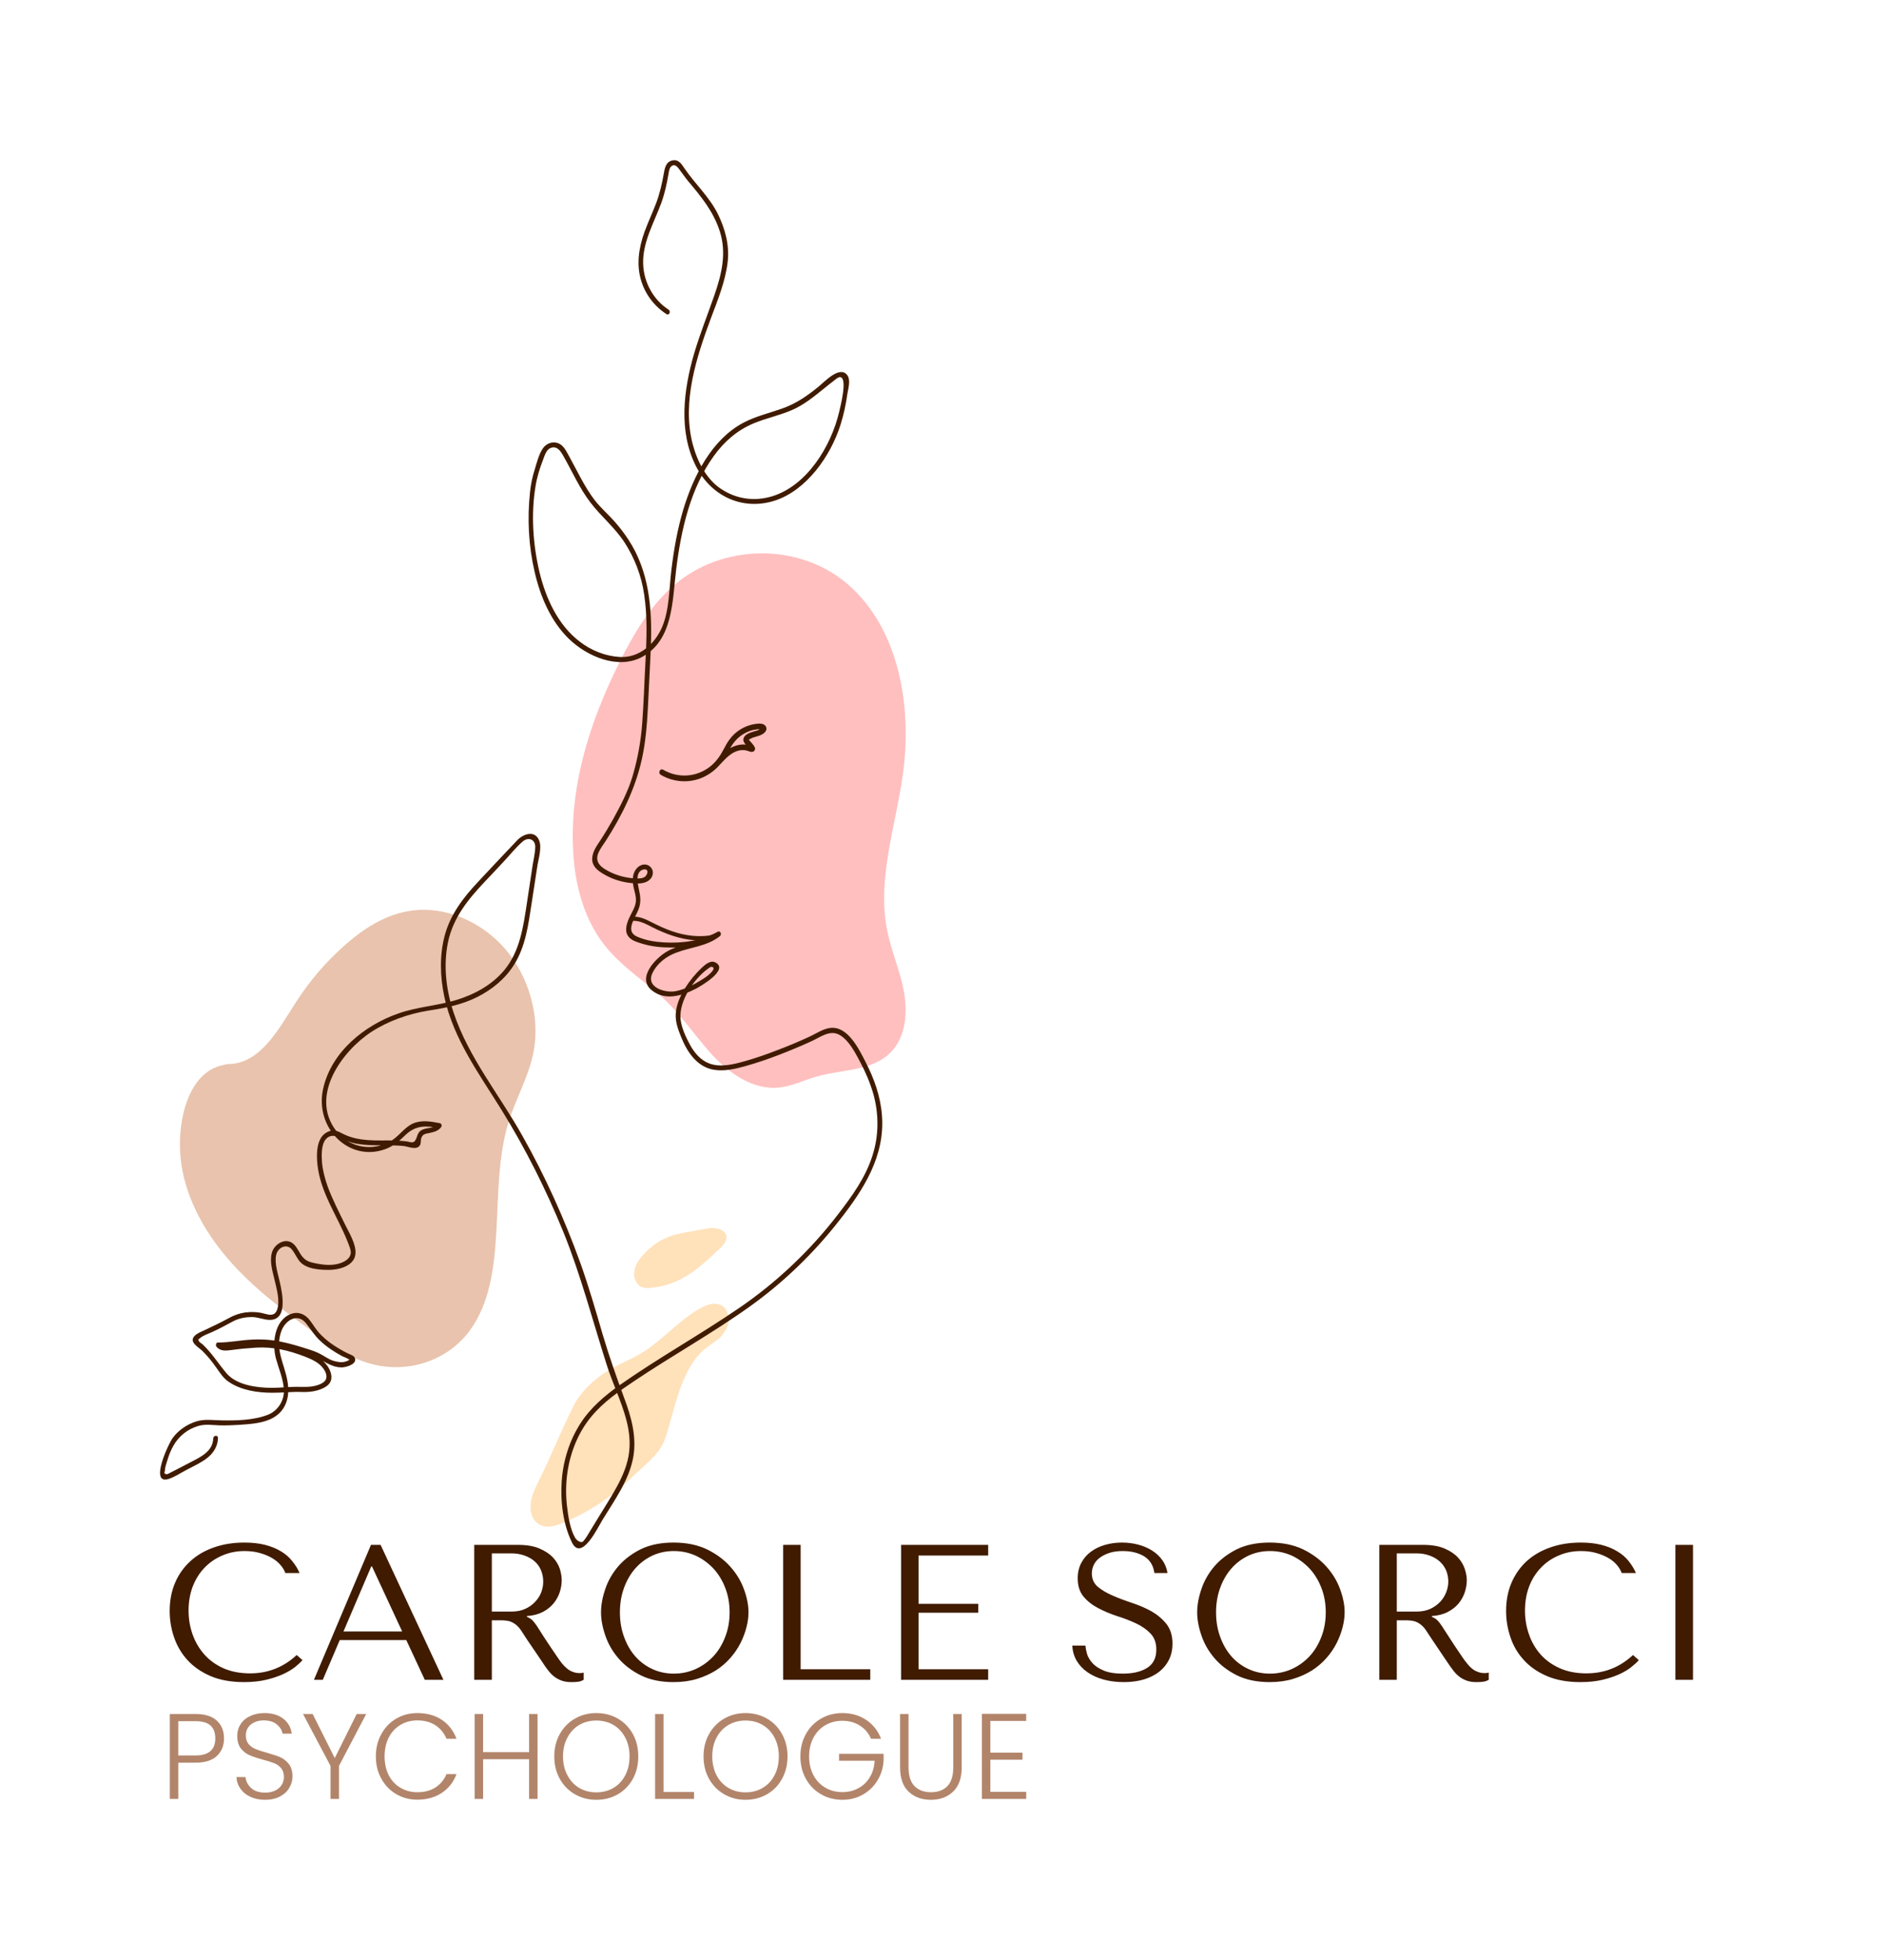 <?xml version="1.0" encoding="UTF-8"?> <svg xmlns="http://www.w3.org/2000/svg" xmlns:xlink="http://www.w3.org/1999/xlink" xmlns:svgjs="http://svgjs.dev/svgjs" version="1.1" viewBox="0 0 14.667 15.252"><g transform="matrix(1,0,0,1,1.246,12.005)"><g><path d=" M 1.064 0.875 Q 0.91 1.018 0.701 1.018 Q 0.584 1.018 0.493 0.978 Q 0.404 0.938 0.344 0.87 Q 0.284 0.802 0.253 0.714 Q 0.222 0.626 0.222 0.53 Q 0.222 0.428 0.254 0.343 Q 0.287 0.258 0.345 0.197 Q 0.404 0.135 0.484 0.101 Q 0.564 0.066 0.658 0.066 Q 0.723 0.066 0.776 0.081 Q 0.83 0.096 0.871 0.12 Q 0.912 0.144 0.938 0.175 Q 0.965 0.206 0.975 0.237 L 1.086 0.237 Q 1.064 0.186 1.028 0.143 Q 0.993 0.099 0.941 0.068 Q 0.888 0.036 0.818 0.018 Q 0.747 0 0.657 0 Q 0.526 0 0.419 0.038 Q 0.312 0.075 0.236 0.145 Q 0.159 0.215 0.117 0.313 Q 0.075 0.411 0.075 0.533 Q 0.075 0.638 0.109 0.737 Q 0.143 0.837 0.213 0.914 Q 0.284 0.992 0.393 1.039 Q 0.503 1.086 0.654 1.086 Q 0.75 1.086 0.826 1.068 Q 0.901 1.05 0.958 1.024 Q 1.014 0.998 1.052 0.968 Q 1.089 0.938 1.109 0.915 L 1.064 0.875 M 1.917 0.759 L 2.061 1.068 L 2.206 1.068 L 1.717 0.018 L 1.642 0.018 L 1.198 1.068 L 1.267 1.068 L 1.399 0.759 L 1.917 0.759 M 1.885 0.692 L 1.428 0.692 L 1.644 0.186 L 1.65 0.186 L 1.885 0.692 M 2.446 0.018 L 2.446 1.068 L 2.583 1.068 L 2.583 0.605 L 2.649 0.605 Q 2.691 0.605 2.719 0.612 Q 2.746 0.62 2.769 0.638 Q 2.791 0.655 2.811 0.684 Q 2.83 0.713 2.857 0.755 L 2.976 0.93 Q 2.998 0.965 3.02 0.993 Q 3.042 1.022 3.067 1.042 Q 3.093 1.062 3.125 1.074 Q 3.157 1.086 3.202 1.086 Q 3.235 1.086 3.256 1.083 Q 3.277 1.08 3.298 1.068 L 3.298 1.012 Q 3.291 1.014 3.283 1.015 Q 3.276 1.016 3.268 1.016 Q 3.237 1.016 3.213 1.006 Q 3.189 0.998 3.168 0.98 Q 3.147 0.963 3.127 0.938 Q 3.108 0.914 3.087 0.882 Q 3.024 0.79 2.989 0.736 Q 2.955 0.681 2.935 0.651 Q 2.914 0.621 2.902 0.608 Q 2.889 0.594 2.871 0.585 L 2.856 0.578 L 2.856 0.572 Q 2.928 0.567 2.98 0.54 Q 3.031 0.513 3.064 0.473 Q 3.097 0.432 3.112 0.385 Q 3.127 0.338 3.127 0.293 Q 3.127 0.252 3.112 0.204 Q 3.096 0.156 3.058 0.115 Q 3.019 0.074 2.953 0.046 Q 2.887 0.018 2.787 0.018 L 2.446 0.018 M 2.583 0.084 L 2.734 0.084 Q 2.791 0.084 2.837 0.101 Q 2.883 0.117 2.916 0.146 Q 2.949 0.175 2.966 0.216 Q 2.983 0.257 2.983 0.304 Q 2.983 0.345 2.968 0.386 Q 2.952 0.428 2.92 0.461 Q 2.889 0.495 2.843 0.516 Q 2.797 0.537 2.737 0.537 L 2.583 0.537 L 2.583 0.084 M 3.433 0.543 Q 3.433 0.627 3.466 0.722 Q 3.498 0.818 3.567 0.899 Q 3.636 0.98 3.742 1.033 Q 3.849 1.086 3.997 1.086 Q 4.098 1.086 4.18 1.061 Q 4.261 1.036 4.327 0.995 Q 4.392 0.953 4.44 0.898 Q 4.488 0.843 4.519 0.782 Q 4.549 0.722 4.565 0.66 Q 4.581 0.599 4.581 0.543 Q 4.581 0.459 4.546 0.364 Q 4.512 0.269 4.44 0.188 Q 4.368 0.107 4.258 0.053 Q 4.147 0 3.997 0 Q 3.849 0 3.742 0.052 Q 3.636 0.105 3.567 0.185 Q 3.498 0.266 3.466 0.362 Q 3.433 0.458 3.433 0.543 M 3.58 0.543 Q 3.58 0.438 3.613 0.35 Q 3.645 0.263 3.701 0.2 Q 3.757 0.137 3.834 0.101 Q 3.91 0.066 4 0.066 Q 4.089 0.066 4.168 0.101 Q 4.246 0.137 4.306 0.2 Q 4.365 0.263 4.399 0.35 Q 4.434 0.438 4.434 0.543 Q 4.434 0.648 4.399 0.736 Q 4.365 0.824 4.306 0.887 Q 4.246 0.95 4.168 0.985 Q 4.089 1.02 4 1.02 Q 3.91 1.02 3.834 0.985 Q 3.757 0.95 3.701 0.887 Q 3.645 0.824 3.613 0.736 Q 3.58 0.648 3.58 0.543 M 4.851 1.068 L 4.851 0.018 L 4.987 0.018 L 4.987 0.986 L 5.529 0.986 L 5.529 1.068 L 4.851 1.068 M 5.769 0.018 L 5.769 1.068 L 6.447 1.068 L 6.447 0.986 L 5.905 0.986 L 5.905 0.546 L 6.37 0.546 L 6.37 0.477 L 5.905 0.477 L 5.905 0.101 L 6.447 0.101 L 6.447 0.018 L 5.769 0.018 M 7.102 0.802 Q 7.105 0.867 7.136 0.92 Q 7.167 0.972 7.22 1.009 Q 7.273 1.046 7.345 1.066 Q 7.417 1.086 7.503 1.086 Q 7.59 1.086 7.66 1.065 Q 7.729 1.044 7.779 1.005 Q 7.828 0.966 7.855 0.911 Q 7.882 0.855 7.882 0.788 Q 7.882 0.695 7.836 0.635 Q 7.789 0.576 7.72 0.536 Q 7.65 0.497 7.568 0.47 Q 7.486 0.443 7.417 0.413 Q 7.347 0.383 7.3 0.344 Q 7.254 0.304 7.254 0.24 Q 7.254 0.204 7.27 0.172 Q 7.285 0.141 7.316 0.118 Q 7.347 0.095 7.392 0.08 Q 7.437 0.066 7.495 0.066 Q 7.593 0.066 7.661 0.107 Q 7.729 0.149 7.741 0.237 L 7.843 0.237 Q 7.834 0.181 7.803 0.137 Q 7.771 0.093 7.723 0.062 Q 7.675 0.032 7.615 0.016 Q 7.554 0 7.488 0 Q 7.419 0 7.357 0.018 Q 7.294 0.036 7.247 0.071 Q 7.2 0.105 7.172 0.158 Q 7.144 0.21 7.144 0.278 Q 7.144 0.366 7.189 0.42 Q 7.234 0.474 7.303 0.51 Q 7.371 0.546 7.45 0.572 Q 7.53 0.597 7.598 0.629 Q 7.666 0.661 7.711 0.708 Q 7.756 0.755 7.756 0.833 Q 7.756 0.93 7.685 0.975 Q 7.614 1.02 7.495 1.02 Q 7.401 1.02 7.344 0.995 Q 7.287 0.971 7.257 0.936 Q 7.227 0.902 7.216 0.865 Q 7.206 0.828 7.204 0.802 L 7.102 0.802 M 8.074 0.543 Q 8.074 0.627 8.107 0.722 Q 8.139 0.818 8.208 0.899 Q 8.277 0.98 8.383 1.033 Q 8.49 1.086 8.638 1.086 Q 8.739 1.086 8.821 1.061 Q 8.902 1.036 8.968 0.995 Q 9.033 0.953 9.081 0.898 Q 9.129 0.843 9.16 0.782 Q 9.19 0.722 9.206 0.66 Q 9.222 0.599 9.222 0.543 Q 9.222 0.459 9.187 0.364 Q 9.153 0.269 9.081 0.188 Q 9.009 0.107 8.899 0.053 Q 8.788 0 8.638 0 Q 8.49 0 8.383 0.052 Q 8.277 0.105 8.208 0.185 Q 8.139 0.266 8.107 0.362 Q 8.074 0.458 8.074 0.543 M 8.221 0.543 Q 8.221 0.438 8.254 0.35 Q 8.286 0.263 8.342 0.2 Q 8.398 0.137 8.475 0.101 Q 8.551 0.066 8.641 0.066 Q 8.73 0.066 8.809 0.101 Q 8.887 0.137 8.947 0.2 Q 9.006 0.263 9.04 0.35 Q 9.075 0.438 9.075 0.543 Q 9.075 0.648 9.04 0.736 Q 9.006 0.824 8.947 0.887 Q 8.887 0.95 8.809 0.985 Q 8.73 1.02 8.641 1.02 Q 8.551 1.02 8.475 0.985 Q 8.398 0.95 8.342 0.887 Q 8.286 0.824 8.254 0.736 Q 8.221 0.648 8.221 0.543 M 9.492 0.018 L 9.492 1.068 L 9.628 1.068 L 9.628 0.605 L 9.694 0.605 Q 9.736 0.605 9.764 0.612 Q 9.792 0.62 9.814 0.638 Q 9.837 0.655 9.856 0.684 Q 9.876 0.713 9.903 0.755 L 10.021 0.93 Q 10.044 0.965 10.066 0.993 Q 10.087 1.022 10.113 1.042 Q 10.138 1.062 10.171 1.074 Q 10.203 1.086 10.248 1.086 Q 10.281 1.086 10.302 1.083 Q 10.323 1.08 10.344 1.068 L 10.344 1.012 Q 10.336 1.014 10.329 1.015 Q 10.321 1.016 10.314 1.016 Q 10.282 1.016 10.258 1.006 Q 10.234 0.998 10.213 0.98 Q 10.192 0.963 10.173 0.938 Q 10.153 0.914 10.132 0.882 Q 10.069 0.79 10.035 0.736 Q 10 0.681 9.98 0.651 Q 9.96 0.621 9.947 0.608 Q 9.934 0.594 9.916 0.585 L 9.901 0.578 L 9.901 0.572 Q 9.973 0.567 10.025 0.54 Q 10.077 0.513 10.11 0.473 Q 10.143 0.432 10.158 0.385 Q 10.173 0.338 10.173 0.293 Q 10.173 0.252 10.157 0.204 Q 10.141 0.156 10.103 0.115 Q 10.065 0.074 9.999 0.046 Q 9.933 0.018 9.832 0.018 L 9.492 0.018 M 9.628 0.084 L 9.78 0.084 Q 9.837 0.084 9.883 0.101 Q 9.928 0.117 9.961 0.146 Q 9.994 0.175 10.012 0.216 Q 10.029 0.257 10.029 0.304 Q 10.029 0.345 10.013 0.386 Q 9.997 0.428 9.966 0.461 Q 9.934 0.495 9.889 0.516 Q 9.843 0.537 9.783 0.537 L 9.628 0.537 L 9.628 0.084 M 11.467 0.875 Q 11.314 1.018 11.104 1.018 Q 10.987 1.018 10.897 0.978 Q 10.807 0.938 10.747 0.87 Q 10.687 0.802 10.657 0.714 Q 10.626 0.626 10.626 0.53 Q 10.626 0.428 10.658 0.343 Q 10.69 0.258 10.749 0.197 Q 10.807 0.135 10.888 0.101 Q 10.968 0.066 11.062 0.066 Q 11.127 0.066 11.18 0.081 Q 11.233 0.096 11.275 0.12 Q 11.316 0.144 11.342 0.175 Q 11.368 0.206 11.379 0.237 L 11.49 0.237 Q 11.467 0.186 11.432 0.143 Q 11.397 0.099 11.344 0.068 Q 11.292 0.036 11.221 0.018 Q 11.151 0 11.061 0 Q 10.93 0 10.823 0.038 Q 10.716 0.075 10.639 0.145 Q 10.563 0.215 10.521 0.313 Q 10.479 0.411 10.479 0.533 Q 10.479 0.638 10.513 0.737 Q 10.546 0.837 10.617 0.914 Q 10.687 0.992 10.797 1.039 Q 10.906 1.086 11.058 1.086 Q 11.154 1.086 11.23 1.068 Q 11.305 1.05 11.362 1.024 Q 11.418 0.998 11.455 0.968 Q 11.493 0.938 11.512 0.915 L 11.467 0.875 M 11.797 0.018 L 11.797 1.068 L 11.934 1.068 L 11.934 0.018 L 11.797 0.018" fill="#401b00" fill-rule="nonzero"></path></g><g><path d=" M 0.442 1.661 Q 0.387 1.713 0.275 1.713 L 0.142 1.713 L 0.142 1.995 L 0.076 1.995 L 0.076 1.334 L 0.275 1.334 Q 0.386 1.334 0.442 1.386 Q 0.498 1.438 0.498 1.524 Q 0.498 1.609 0.442 1.661 M 0.43 1.524 Q 0.43 1.458 0.393 1.424 Q 0.356 1.39 0.275 1.39 L 0.142 1.39 L 0.142 1.657 L 0.275 1.657 Q 0.43 1.657 0.43 1.524 M 0.704 1.979 Q 0.654 1.956 0.626 1.916 Q 0.597 1.875 0.595 1.825 L 0.665 1.825 Q 0.67 1.873 0.708 1.909 Q 0.746 1.946 0.818 1.946 Q 0.885 1.946 0.925 1.911 Q 0.964 1.877 0.964 1.824 Q 0.964 1.781 0.942 1.755 Q 0.92 1.729 0.888 1.717 Q 0.856 1.704 0.799 1.689 Q 0.733 1.671 0.695 1.654 Q 0.656 1.637 0.628 1.601 Q 0.601 1.565 0.601 1.504 Q 0.601 1.453 0.628 1.412 Q 0.654 1.372 0.702 1.35 Q 0.75 1.327 0.813 1.327 Q 0.904 1.327 0.961 1.372 Q 1.017 1.417 1.025 1.487 L 0.954 1.487 Q 0.947 1.447 0.909 1.415 Q 0.871 1.384 0.807 1.384 Q 0.748 1.384 0.708 1.415 Q 0.668 1.447 0.668 1.502 Q 0.668 1.543 0.69 1.569 Q 0.712 1.594 0.744 1.607 Q 0.777 1.621 0.833 1.636 Q 0.897 1.654 0.937 1.671 Q 0.976 1.689 1.004 1.725 Q 1.031 1.761 1.031 1.821 Q 1.031 1.867 1.006 1.909 Q 0.982 1.951 0.934 1.976 Q 0.885 2.002 0.818 2.002 Q 0.753 2.002 0.704 1.979 M 1.605 1.334 L 1.393 1.738 L 1.393 1.995 L 1.327 1.995 L 1.327 1.738 L 1.113 1.334 L 1.188 1.334 L 1.36 1.677 L 1.531 1.334 L 1.605 1.334 M 1.723 1.49 Q 1.765 1.413 1.839 1.37 Q 1.913 1.327 2.003 1.327 Q 2.114 1.327 2.193 1.379 Q 2.272 1.432 2.308 1.527 L 2.23 1.527 Q 2.202 1.46 2.144 1.422 Q 2.086 1.384 2.003 1.384 Q 1.931 1.384 1.873 1.418 Q 1.814 1.453 1.781 1.516 Q 1.748 1.58 1.748 1.664 Q 1.748 1.748 1.781 1.812 Q 1.814 1.875 1.873 1.909 Q 1.931 1.943 2.003 1.943 Q 2.086 1.943 2.144 1.906 Q 2.202 1.868 2.23 1.802 L 2.308 1.802 Q 2.272 1.897 2.192 1.949 Q 2.113 2.001 2.003 2.001 Q 1.913 2.001 1.839 1.958 Q 1.765 1.915 1.723 1.838 Q 1.68 1.762 1.68 1.664 Q 1.68 1.567 1.723 1.49 M 2.939 1.334 L 2.939 1.995 L 2.873 1.995 L 2.873 1.686 L 2.515 1.686 L 2.515 1.995 L 2.449 1.995 L 2.449 1.334 L 2.515 1.334 L 2.515 1.631 L 2.873 1.631 L 2.873 1.334 L 2.939 1.334 M 3.23 1.959 Q 3.155 1.916 3.112 1.839 Q 3.069 1.762 3.069 1.664 Q 3.069 1.567 3.112 1.49 Q 3.155 1.413 3.23 1.37 Q 3.305 1.327 3.396 1.327 Q 3.489 1.327 3.564 1.37 Q 3.638 1.413 3.681 1.49 Q 3.723 1.567 3.723 1.664 Q 3.723 1.762 3.681 1.839 Q 3.638 1.916 3.564 1.959 Q 3.489 2.002 3.396 2.002 Q 3.305 2.002 3.23 1.959 M 3.529 1.91 Q 3.587 1.876 3.621 1.812 Q 3.655 1.748 3.655 1.664 Q 3.655 1.58 3.621 1.517 Q 3.587 1.453 3.529 1.419 Q 3.47 1.385 3.396 1.385 Q 3.323 1.385 3.264 1.419 Q 3.206 1.453 3.172 1.517 Q 3.137 1.58 3.137 1.664 Q 3.137 1.748 3.172 1.812 Q 3.206 1.876 3.264 1.91 Q 3.323 1.944 3.396 1.944 Q 3.47 1.944 3.529 1.91 M 3.92 1.941 L 4.157 1.941 L 4.157 1.995 L 3.854 1.995 L 3.854 1.334 L 3.92 1.334 L 3.92 1.941 M 4.392 1.959 Q 4.317 1.916 4.274 1.839 Q 4.231 1.762 4.231 1.664 Q 4.231 1.567 4.274 1.49 Q 4.317 1.413 4.392 1.37 Q 4.466 1.327 4.558 1.327 Q 4.65 1.327 4.725 1.37 Q 4.8 1.413 4.842 1.49 Q 4.885 1.567 4.885 1.664 Q 4.885 1.762 4.842 1.839 Q 4.8 1.916 4.725 1.959 Q 4.65 2.002 4.558 2.002 Q 4.466 2.002 4.392 1.959 M 4.69 1.91 Q 4.749 1.876 4.783 1.812 Q 4.817 1.748 4.817 1.664 Q 4.817 1.58 4.783 1.517 Q 4.749 1.453 4.69 1.419 Q 4.632 1.385 4.558 1.385 Q 4.484 1.385 4.426 1.419 Q 4.367 1.453 4.333 1.517 Q 4.299 1.58 4.299 1.664 Q 4.299 1.748 4.333 1.812 Q 4.367 1.876 4.426 1.91 Q 4.484 1.944 4.558 1.944 Q 4.632 1.944 4.69 1.91 M 5.535 1.527 Q 5.507 1.462 5.449 1.425 Q 5.39 1.387 5.312 1.387 Q 5.238 1.387 5.18 1.421 Q 5.121 1.455 5.087 1.518 Q 5.053 1.581 5.053 1.664 Q 5.053 1.747 5.087 1.811 Q 5.121 1.874 5.18 1.908 Q 5.238 1.942 5.312 1.942 Q 5.381 1.942 5.436 1.912 Q 5.492 1.882 5.525 1.827 Q 5.559 1.772 5.563 1.698 L 5.286 1.698 L 5.286 1.644 L 5.633 1.644 L 5.633 1.693 Q 5.629 1.779 5.586 1.85 Q 5.544 1.92 5.472 1.961 Q 5.401 2.002 5.312 2.002 Q 5.22 2.002 5.146 1.959 Q 5.071 1.916 5.028 1.839 Q 4.985 1.762 4.985 1.664 Q 4.985 1.567 5.028 1.49 Q 5.071 1.413 5.146 1.37 Q 5.22 1.327 5.312 1.327 Q 5.418 1.327 5.497 1.38 Q 5.577 1.433 5.613 1.527 L 5.535 1.527 M 5.827 1.334 L 5.827 1.75 Q 5.827 1.848 5.874 1.896 Q 5.921 1.943 6.002 1.943 Q 6.083 1.943 6.129 1.896 Q 6.175 1.849 6.175 1.75 L 6.175 1.334 L 6.241 1.334 L 6.241 1.749 Q 6.241 1.875 6.174 1.938 Q 6.108 2.002 6.001 2.002 Q 5.894 2.002 5.827 1.938 Q 5.761 1.875 5.761 1.749 L 5.761 1.334 L 5.827 1.334 M 6.464 1.388 L 6.464 1.635 L 6.714 1.635 L 6.714 1.69 L 6.464 1.69 L 6.464 1.94 L 6.743 1.94 L 6.743 1.995 L 6.398 1.995 L 6.398 1.333 L 6.743 1.333 L 6.743 1.388 L 6.464 1.388" fill="#b2856b" fill-rule="nonzero"></path></g><g clip-path="url(#SvgjsClipPath1001)"><g clip-path="url(#a8d5c4e3f-94a4-43df-a1e0-a419f1801c8d77e1ace5-83cd-4a6f-b4c8-174d26892360)"><path d=" M 4.274 -2.446 C 4.299 -2.449 4.324 -2.447 4.348 -2.441 C 4.373 -2.434 4.399 -2.419 4.408 -2.393 C 4.419 -2.355 4.388 -2.318 4.36 -2.291 C 4.189 -2.127 4.048 -2.003 3.818 -1.982 C 3.794 -1.98 3.768 -1.98 3.746 -1.99 C 3.701 -2.011 3.683 -2.072 3.694 -2.123 C 3.705 -2.173 3.738 -2.216 3.773 -2.252 C 3.889 -2.371 3.992 -2.4 4.151 -2.424 Z" fill="#ffe1ba" transform="matrix(1,0,0,1,0,0)" fill-rule="nonzero"></path></g><g clip-path="url(#a8d5c4e3f-94a4-43df-a1e0-a419f1801c8d77e1ace5-83cd-4a6f-b4c8-174d26892360)"><path d=" M 4.232 -1.499 C 4.038 -1.327 3.997 -0.975 3.924 -0.789 C 3.88 -0.678 3.76 -0.594 3.677 -0.511 C 3.523 -0.359 3.343 -0.241 3.149 -0.158 C 3.077 -0.127 2.987 -0.098 2.925 -0.162 C 2.9 -0.188 2.887 -0.224 2.885 -0.261 C 2.879 -0.34 2.914 -0.411 2.948 -0.479 C 3.048 -0.68 3.122 -0.871 3.223 -1.071 C 3.266 -1.157 3.353 -1.243 3.429 -1.299 C 3.539 -1.38 3.65 -1.413 3.765 -1.485 C 3.918 -1.581 4.079 -1.769 4.242 -1.841 C 4.322 -1.876 4.406 -1.862 4.425 -1.76 C 4.432 -1.722 4.423 -1.682 4.401 -1.65 C 4.354 -1.58 4.354 -1.591 4.287 -1.541 Z" fill="#ffe1ba" transform="matrix(1,0,0,1,0,0)" fill-rule="nonzero"></path></g><g clip-path="url(#a8d5c4e3f-94a4-43df-a1e0-a419f1801c8d77e1ace5-83cd-4a6f-b4c8-174d26892360)"><path d=" M 3.89 -4.261 C 4.045 -4.126 4.157 -3.951 4.295 -3.799 C 4.434 -3.648 4.62 -3.521 4.819 -3.541 C 4.921 -3.552 5.016 -3.6 5.116 -3.628 C 5.317 -3.685 5.557 -3.667 5.7 -3.828 C 5.808 -3.948 5.82 -4.133 5.79 -4.294 C 5.759 -4.455 5.692 -4.606 5.66 -4.767 C 5.581 -5.166 5.727 -5.575 5.783 -5.98 C 5.858 -6.516 5.748 -7.118 5.354 -7.458 C 4.976 -7.784 4.374 -7.778 3.994 -7.444 C 3.813 -7.285 3.685 -7.069 3.576 -6.849 C 3.34 -6.378 3.176 -5.859 3.22 -5.323 C 3.24 -5.081 3.312 -4.839 3.458 -4.652 C 3.579 -4.497 3.742 -4.389 3.888 -4.263 L 3.89 -4.261" fill="#ffbfbf" transform="matrix(1,0,0,1,0,0)" fill-rule="nonzero"></path></g><g clip-path="url(#a8d5c4e3f-94a4-43df-a1e0-a419f1801c8d77e1ace5-83cd-4a6f-b4c8-174d26892360)"><path d=" M 0.525 -3.724 C 0.775 -3.721 0.918 -3.987 1.054 -4.199 C 1.159 -4.364 1.284 -4.511 1.426 -4.638 C 1.58 -4.777 1.759 -4.893 1.965 -4.919 C 2.219 -4.952 2.499 -4.836 2.686 -4.621 C 2.872 -4.405 2.959 -4.096 2.909 -3.826 C 2.873 -3.629 2.771 -3.461 2.713 -3.272 C 2.551 -2.748 2.723 -2.077 2.412 -1.651 C 2.226 -1.397 1.882 -1.298 1.576 -1.412 C 1.437 -1.463 1.309 -1.554 1.184 -1.644 C 0.951 -1.813 0.717 -1.988 0.526 -2.211 C 0.334 -2.434 0.184 -2.713 0.159 -3.004 C 0.133 -3.295 0.225 -3.657 0.482 -3.714 Z" fill="#e9c3ad" transform="matrix(1,0,0,1,0,0)" fill-rule="nonzero"></path></g><g clip-path="url(#a8d5c4e3f-94a4-43df-a1e0-a419f1801c8d77e1ace5-83cd-4a6f-b4c8-174d26892360)"><path d=" M 3.669 -4.837 C 3.729 -4.846 3.782 -4.814 3.834 -4.788 C 3.885 -4.762 3.938 -4.74 3.992 -4.722 C 4.099 -4.687 4.213 -4.674 4.324 -4.701 C 4.343 -4.706 4.34 -4.738 4.321 -4.733 C 4.208 -4.706 4.091 -4.721 3.982 -4.759 C 3.928 -4.778 3.877 -4.802 3.826 -4.828 C 3.776 -4.854 3.723 -4.878 3.666 -4.869 C 3.647 -4.866 3.65 -4.833 3.669 -4.837" fill="#401b00" transform="matrix(1,0,0,1,0,0)" fill-rule="nonzero"></path></g><g clip-path="url(#a8d5c4e3f-94a4-43df-a1e0-a419f1801c8d77e1ace5-83cd-4a6f-b4c8-174d26892360)"><path d=" M 3.898 -5.975 C 3.996 -5.917 4.118 -5.908 4.223 -5.954 C 4.271 -5.975 4.314 -6.006 4.349 -6.044 C 4.39 -6.086 4.414 -6.137 4.442 -6.188 C 4.468 -6.234 4.505 -6.273 4.551 -6.298 C 4.573 -6.31 4.598 -6.32 4.623 -6.325 C 4.634 -6.327 4.645 -6.329 4.657 -6.33 C 4.663 -6.33 4.676 -6.326 4.681 -6.328 C 4.684 -6.329 4.684 -6.318 4.682 -6.333 C 4.681 -6.343 4.681 -6.336 4.677 -6.334 C 4.672 -6.332 4.668 -6.328 4.663 -6.326 C 4.652 -6.32 4.64 -6.317 4.628 -6.314 C 4.606 -6.307 4.584 -6.301 4.565 -6.288 C 4.545 -6.273 4.533 -6.251 4.547 -6.227 C 4.552 -6.217 4.561 -6.21 4.568 -6.201 C 4.574 -6.195 4.579 -6.188 4.585 -6.182 L 4.591 -6.174 C 4.595 -6.168 4.589 -6.175 4.59 -6.175 C 4.591 -6.174 4.593 -6.17 4.593 -6.17 L 4.608 -6.197 L 4.604 -6.198 C 4.602 -6.199 4.599 -6.199 4.597 -6.2 C 4.587 -6.203 4.578 -6.207 4.568 -6.209 C 4.54 -6.214 4.51 -6.21 4.483 -6.202 C 4.422 -6.183 4.376 -6.135 4.332 -6.088 C 4.314 -6.068 4.345 -6.04 4.364 -6.06 C 4.405 -6.104 4.447 -6.15 4.506 -6.164 C 4.53 -6.169 4.554 -6.169 4.576 -6.161 C 4.592 -6.155 4.614 -6.146 4.627 -6.163 C 4.637 -6.176 4.631 -6.19 4.623 -6.201 C 4.617 -6.21 4.609 -6.219 4.602 -6.227 C 4.597 -6.233 4.592 -6.239 4.587 -6.244 C 4.585 -6.246 4.583 -6.248 4.582 -6.25 C 4.584 -6.246 4.577 -6.246 4.584 -6.249 C 4.595 -6.254 4.605 -6.261 4.617 -6.265 C 4.629 -6.269 4.641 -6.272 4.653 -6.276 C 4.675 -6.282 4.7 -6.293 4.714 -6.313 C 4.729 -6.334 4.718 -6.359 4.697 -6.368 C 4.678 -6.376 4.656 -6.374 4.636 -6.371 C 4.585 -6.364 4.535 -6.343 4.493 -6.311 C 4.447 -6.276 4.416 -6.23 4.39 -6.178 C 4.363 -6.126 4.332 -6.08 4.287 -6.043 C 4.179 -5.955 4.033 -5.946 3.916 -6.015 C 3.892 -6.028 3.875 -5.989 3.898 -5.975" fill="#401b00" transform="matrix(1,0,0,1,0,0)" fill-rule="nonzero"></path></g><g clip-path="url(#a8d5c4e3f-94a4-43df-a1e0-a419f1801c8d77e1ace5-83cd-4a6f-b4c8-174d26892360)"><path d=" M 0.414 -0.81 C 0.411 -0.71 0.316 -0.666 0.243 -0.628 C 0.208 -0.61 0.173 -0.592 0.137 -0.573 C 0.12 -0.564 0.102 -0.555 0.084 -0.546 C 0.075 -0.541 0.066 -0.536 0.056 -0.532 C 0.035 -0.532 0.029 -0.54 0.038 -0.558 C 0.036 -0.581 0.052 -0.622 0.058 -0.644 C 0.069 -0.681 0.084 -0.718 0.103 -0.752 C 0.146 -0.829 0.215 -0.883 0.296 -0.907 C 0.352 -0.924 0.409 -0.914 0.467 -0.912 C 0.516 -0.911 0.565 -0.913 0.614 -0.916 C 0.699 -0.922 0.802 -0.927 0.88 -0.971 C 0.987 -1.031 1.013 -1.144 0.991 -1.261 C 0.967 -1.395 0.893 -1.504 0.944 -1.645 C 0.975 -1.731 1.07 -1.789 1.136 -1.707 C 1.174 -1.66 1.203 -1.61 1.248 -1.569 C 1.299 -1.521 1.358 -1.483 1.419 -1.45 C 1.426 -1.447 1.467 -1.431 1.469 -1.425 L 1.476 -1.423 C 1.465 -1.416 1.454 -1.411 1.442 -1.408 C 1.411 -1.399 1.381 -1.406 1.351 -1.414 C 1.313 -1.425 1.282 -1.45 1.247 -1.468 C 1.217 -1.484 1.185 -1.495 1.153 -1.505 C 1.084 -1.527 1.013 -1.549 0.942 -1.563 C 0.866 -1.579 0.787 -1.584 0.709 -1.579 C 0.623 -1.575 0.538 -1.556 0.451 -1.557 C 0.434 -1.557 0.431 -1.533 0.441 -1.522 C 0.472 -1.488 0.512 -1.493 0.553 -1.498 C 0.618 -1.507 0.682 -1.513 0.747 -1.517 C 0.879 -1.525 1 -1.496 1.123 -1.449 C 1.163 -1.433 1.204 -1.417 1.238 -1.389 C 1.259 -1.372 1.278 -1.35 1.289 -1.323 C 1.311 -1.264 1.273 -1.241 1.226 -1.225 C 1.171 -1.207 1.115 -1.212 1.058 -1.212 C 0.995 -1.212 0.932 -1.204 0.869 -1.204 C 0.754 -1.205 0.596 -1.224 0.516 -1.319 C 0.453 -1.394 0.403 -1.475 0.331 -1.543 C 0.324 -1.548 0.305 -1.56 0.302 -1.568 C 0.295 -1.586 0.299 -1.58 0.314 -1.593 C 0.338 -1.613 0.376 -1.625 0.404 -1.638 C 0.459 -1.662 0.51 -1.691 0.563 -1.719 C 0.609 -1.744 0.661 -1.755 0.713 -1.755 C 0.763 -1.756 0.808 -1.732 0.857 -1.733 C 0.995 -1.735 0.952 -1.938 0.933 -2.024 C 0.919 -2.09 0.889 -2.172 0.904 -2.239 C 0.918 -2.299 0.987 -2.329 1.026 -2.281 C 1.05 -2.252 1.064 -2.216 1.088 -2.187 C 1.139 -2.128 1.243 -2.122 1.314 -2.122 C 1.386 -2.122 1.511 -2.149 1.521 -2.245 C 1.53 -2.32 1.468 -2.417 1.438 -2.48 C 1.391 -2.576 1.342 -2.671 1.305 -2.771 C 1.284 -2.831 1.267 -2.892 1.261 -2.956 C 1.257 -3.01 1.253 -3.101 1.294 -3.143 C 1.35 -3.201 1.431 -3.13 1.492 -3.113 C 1.55 -3.097 1.611 -3.093 1.672 -3.092 C 1.747 -3.09 1.823 -3.094 1.898 -3.086 C 1.932 -3.082 1.995 -3.052 2.022 -3.09 C 2.033 -3.106 2.028 -3.128 2.033 -3.146 C 2.043 -3.179 2.065 -3.181 2.095 -3.187 C 2.13 -3.195 2.164 -3.201 2.188 -3.233 C 2.197 -3.244 2.191 -3.262 2.177 -3.264 C 2.111 -3.277 2.039 -3.29 1.973 -3.263 C 1.908 -3.236 1.867 -3.171 1.808 -3.132 C 1.665 -3.038 1.473 -3.069 1.369 -3.207 C 1.163 -3.479 1.42 -3.829 1.648 -3.976 C 1.778 -4.06 1.933 -4.114 2.083 -4.139 C 2.218 -4.16 2.348 -4.184 2.472 -4.247 C 2.585 -4.304 2.687 -4.387 2.756 -4.497 C 2.845 -4.638 2.867 -4.807 2.892 -4.97 L 2.936 -5.257 C 2.944 -5.316 2.975 -5.406 2.951 -5.465 C 2.917 -5.548 2.826 -5.514 2.78 -5.465 C 2.678 -5.357 2.575 -5.249 2.473 -5.139 C 2.36 -5.018 2.261 -4.89 2.216 -4.724 C 2.175 -4.569 2.18 -4.403 2.213 -4.248 C 2.285 -3.914 2.488 -3.643 2.661 -3.363 C 2.846 -3.064 3.005 -2.747 3.139 -2.419 C 3.276 -2.081 3.367 -1.729 3.478 -1.381 C 3.524 -1.237 3.591 -1.102 3.63 -0.955 C 3.651 -0.875 3.662 -0.79 3.652 -0.706 C 3.641 -0.61 3.603 -0.521 3.558 -0.438 C 3.514 -0.357 3.464 -0.28 3.416 -0.201 L 3.348 -0.09 C 3.335 -0.069 3.323 -0.046 3.308 -0.027 C 3.304 -0.021 3.294 -0.007 3.288 -0.005 C 3.267 0.001 3.242 -0.02 3.232 -0.036 C 3.192 -0.104 3.177 -0.206 3.168 -0.284 C 3.158 -0.37 3.159 -0.457 3.171 -0.543 C 3.194 -0.704 3.256 -0.858 3.358 -0.981 C 3.452 -1.094 3.571 -1.176 3.69 -1.256 C 3.985 -1.454 4.297 -1.627 4.587 -1.834 C 4.851 -2.022 5.09 -2.252 5.292 -2.512 C 5.476 -2.746 5.645 -3.008 5.62 -3.325 C 5.609 -3.471 5.56 -3.609 5.494 -3.737 C 5.442 -3.839 5.357 -4.015 5.225 -4.006 C 5.162 -4.001 5.106 -3.959 5.049 -3.934 C 4.969 -3.897 4.887 -3.863 4.805 -3.832 C 4.723 -3.8 4.639 -3.771 4.555 -3.747 C 4.467 -3.722 4.365 -3.696 4.277 -3.728 C 4.209 -3.753 4.161 -3.81 4.126 -3.873 C 4.094 -3.932 4.058 -4.008 4.052 -4.076 C 4.04 -4.218 4.157 -4.387 4.264 -4.465 C 4.273 -4.471 4.288 -4.485 4.299 -4.48 C 4.323 -4.471 4.298 -4.445 4.287 -4.433 C 4.264 -4.409 4.235 -4.391 4.207 -4.374 C 4.147 -4.337 4.076 -4.301 4.007 -4.29 C 3.933 -4.278 3.782 -4.319 3.832 -4.429 C 3.867 -4.506 3.941 -4.562 4.016 -4.59 C 4.129 -4.634 4.26 -4.64 4.359 -4.72 C 4.375 -4.733 4.362 -4.765 4.342 -4.754 C 4.212 -4.682 4.065 -4.662 3.92 -4.671 C 3.851 -4.675 3.78 -4.687 3.715 -4.715 C 3.618 -4.757 3.696 -4.855 3.723 -4.923 C 3.747 -4.98 3.74 -5.03 3.727 -5.088 C 3.718 -5.13 3.699 -5.219 3.759 -5.237 C 3.814 -5.252 3.796 -5.186 3.763 -5.175 C 3.737 -5.165 3.706 -5.168 3.679 -5.17 C 3.605 -5.177 3.532 -5.199 3.468 -5.238 C 3.417 -5.268 3.386 -5.308 3.414 -5.371 C 3.428 -5.402 3.449 -5.43 3.468 -5.458 C 3.595 -5.656 3.699 -5.864 3.751 -6.097 C 3.78 -6.229 3.791 -6.364 3.798 -6.5 C 3.805 -6.658 3.815 -6.816 3.821 -6.975 C 3.832 -7.27 3.808 -7.56 3.645 -7.807 C 3.612 -7.857 3.576 -7.904 3.536 -7.949 C 3.487 -8.004 3.431 -8.052 3.385 -8.111 C 3.304 -8.216 3.248 -8.34 3.183 -8.457 C 3.16 -8.498 3.139 -8.545 3.092 -8.558 C 3.051 -8.57 3.008 -8.553 2.982 -8.518 C 2.95 -8.473 2.934 -8.408 2.918 -8.355 C 2.899 -8.296 2.886 -8.235 2.88 -8.173 C 2.858 -7.967 2.869 -7.756 2.916 -7.555 C 2.96 -7.362 3.042 -7.171 3.181 -7.035 C 3.323 -6.896 3.567 -6.791 3.754 -6.893 C 3.995 -7.024 3.988 -7.329 4.018 -7.573 C 4.056 -7.882 4.129 -8.206 4.313 -8.459 C 4.395 -8.572 4.497 -8.659 4.623 -8.711 C 4.72 -8.751 4.823 -8.772 4.92 -8.814 C 5.016 -8.856 5.094 -8.921 5.176 -8.987 C 5.196 -9.004 5.217 -9.02 5.238 -9.036 C 5.25 -9.045 5.276 -9.07 5.292 -9.07 C 5.357 -9.071 5.295 -8.835 5.287 -8.8 C 5.223 -8.527 5.033 -8.223 4.763 -8.142 C 4.626 -8.101 4.485 -8.121 4.366 -8.201 C 4.25 -8.278 4.18 -8.419 4.145 -8.555 C 4.063 -8.88 4.176 -9.226 4.289 -9.53 C 4.342 -9.671 4.401 -9.815 4.419 -9.967 C 4.434 -10.097 4.399 -10.224 4.343 -10.339 C 4.275 -10.475 4.167 -10.571 4.083 -10.694 C 4.059 -10.729 4.038 -10.766 3.99 -10.757 C 3.94 -10.747 3.93 -10.702 3.922 -10.656 C 3.908 -10.577 3.891 -10.502 3.863 -10.426 C 3.834 -10.35 3.799 -10.276 3.771 -10.199 C 3.727 -10.075 3.706 -9.944 3.747 -9.816 C 3.78 -9.711 3.85 -9.62 3.943 -9.56 C 3.963 -9.547 3.979 -9.582 3.959 -9.595 C 3.841 -9.671 3.765 -9.807 3.761 -9.953 C 3.756 -10.122 3.847 -10.274 3.903 -10.428 C 3.929 -10.5 3.945 -10.574 3.958 -10.65 C 3.962 -10.672 3.965 -10.705 3.988 -10.716 C 4.012 -10.728 4.03 -10.703 4.043 -10.686 C 4.067 -10.655 4.088 -10.623 4.113 -10.593 C 4.214 -10.473 4.308 -10.359 4.358 -10.204 C 4.412 -10.034 4.372 -9.87 4.315 -9.706 C 4.262 -9.554 4.203 -9.406 4.157 -9.251 C 4.075 -8.967 4.035 -8.648 4.172 -8.377 C 4.291 -8.141 4.537 -8.03 4.783 -8.108 C 5.029 -8.186 5.22 -8.452 5.298 -8.701 C 5.322 -8.777 5.339 -8.856 5.35 -8.935 C 5.357 -8.979 5.38 -9.052 5.347 -9.089 C 5.288 -9.158 5.174 -9.035 5.129 -8.998 C 5.041 -8.926 4.954 -8.865 4.847 -8.827 C 4.744 -8.79 4.637 -8.766 4.539 -8.714 C 4.295 -8.583 4.153 -8.303 4.073 -8.038 C 4.028 -7.886 4 -7.729 3.981 -7.571 C 3.963 -7.426 3.966 -7.262 3.909 -7.126 C 3.85 -6.988 3.727 -6.884 3.58 -6.892 C 3.469 -6.898 3.357 -6.942 3.268 -7.011 C 3.099 -7.139 3.003 -7.347 2.953 -7.556 C 2.903 -7.768 2.887 -8.004 2.923 -8.22 C 2.934 -8.29 2.955 -8.359 2.981 -8.425 C 2.993 -8.457 3.006 -8.504 3.039 -8.518 C 3.086 -8.538 3.115 -8.5 3.136 -8.463 C 3.207 -8.34 3.264 -8.207 3.35 -8.095 C 3.433 -7.986 3.539 -7.901 3.615 -7.785 C 3.695 -7.662 3.748 -7.523 3.769 -7.378 C 3.795 -7.206 3.788 -7.03 3.779 -6.856 C 3.77 -6.698 3.766 -6.54 3.754 -6.382 C 3.744 -6.238 3.718 -6.097 3.677 -5.959 C 3.641 -5.841 3.583 -5.731 3.524 -5.624 C 3.494 -5.572 3.464 -5.52 3.431 -5.47 C 3.402 -5.425 3.365 -5.378 3.364 -5.32 C 3.364 -5.262 3.408 -5.229 3.452 -5.203 C 3.514 -5.166 3.583 -5.143 3.655 -5.134 C 3.705 -5.128 3.769 -5.121 3.811 -5.158 C 3.84 -5.184 3.847 -5.227 3.819 -5.257 C 3.791 -5.286 3.749 -5.282 3.72 -5.256 C 3.675 -5.215 3.675 -5.154 3.687 -5.098 C 3.695 -5.062 3.708 -5.025 3.704 -4.987 C 3.699 -4.943 3.673 -4.906 3.655 -4.867 C 3.636 -4.826 3.615 -4.769 3.64 -4.726 C 3.662 -4.687 3.711 -4.674 3.749 -4.662 C 3.822 -4.639 3.898 -4.631 3.974 -4.631 C 4.105 -4.629 4.237 -4.652 4.355 -4.718 L 4.338 -4.752 C 4.225 -4.661 4.07 -4.671 3.948 -4.601 C 3.86 -4.551 3.708 -4.395 3.828 -4.298 C 3.932 -4.214 4.063 -4.255 4.171 -4.31 C 4.205 -4.328 4.428 -4.455 4.327 -4.513 C 4.288 -4.536 4.247 -4.501 4.219 -4.475 C 4.169 -4.428 4.125 -4.375 4.088 -4.316 C 4.051 -4.257 4.021 -4.191 4.015 -4.12 C 4.01 -4.054 4.032 -3.995 4.056 -3.936 C 4.104 -3.815 4.183 -3.699 4.315 -3.679 C 4.393 -3.667 4.473 -3.685 4.55 -3.706 C 4.64 -3.731 4.729 -3.761 4.817 -3.795 C 4.903 -3.828 4.987 -3.863 5.07 -3.901 C 5.141 -3.933 5.216 -3.995 5.293 -3.949 C 5.365 -3.906 5.412 -3.812 5.451 -3.739 C 5.492 -3.662 5.527 -3.58 5.552 -3.495 C 5.597 -3.336 5.597 -3.166 5.545 -3.008 C 5.491 -2.839 5.386 -2.695 5.281 -2.558 C 5.062 -2.272 4.799 -2.024 4.506 -1.824 C 4.202 -1.616 3.881 -1.438 3.579 -1.226 C 3.463 -1.144 3.351 -1.05 3.272 -0.926 C 3.187 -0.794 3.138 -0.637 3.127 -0.479 C 3.116 -0.32 3.137 -0.143 3.207 0 C 3.282 0.151 3.411 -0.123 3.444 -0.176 C 3.538 -0.33 3.654 -0.488 3.685 -0.671 C 3.711 -0.828 3.667 -0.983 3.613 -1.126 C 3.552 -1.291 3.495 -1.453 3.445 -1.622 C 3.391 -1.808 3.337 -1.994 3.272 -2.176 C 3.148 -2.519 2.998 -2.852 2.82 -3.167 C 2.642 -3.485 2.401 -3.775 2.284 -4.128 C 2.227 -4.301 2.204 -4.492 2.242 -4.674 C 2.283 -4.866 2.399 -5.006 2.527 -5.142 C 2.575 -5.193 2.624 -5.244 2.672 -5.296 C 2.721 -5.348 2.768 -5.408 2.822 -5.455 C 2.866 -5.494 2.922 -5.474 2.921 -5.412 C 2.92 -5.367 2.908 -5.319 2.901 -5.274 L 2.856 -4.977 C 2.828 -4.793 2.802 -4.603 2.681 -4.456 C 2.584 -4.339 2.448 -4.266 2.308 -4.223 C 2.158 -4.177 2.002 -4.17 1.853 -4.117 C 1.596 -4.027 1.333 -3.822 1.269 -3.529 C 1.204 -3.228 1.468 -2.96 1.751 -3.061 C 1.816 -3.084 1.864 -3.127 1.914 -3.175 C 1.992 -3.249 2.074 -3.245 2.171 -3.226 L 2.16 -3.258 C 2.133 -3.222 2.084 -3.23 2.047 -3.215 C 2.012 -3.201 2.008 -3.181 1.996 -3.148 C 1.976 -3.097 1.954 -3.118 1.913 -3.123 C 1.885 -3.126 1.857 -3.128 1.829 -3.129 C 1.76 -3.131 1.69 -3.127 1.62 -3.132 C 1.554 -3.137 1.488 -3.149 1.428 -3.179 C 1.376 -3.206 1.347 -3.222 1.292 -3.189 C 1.217 -3.143 1.217 -3.023 1.225 -2.944 C 1.248 -2.721 1.383 -2.539 1.462 -2.337 C 1.471 -2.313 1.485 -2.282 1.485 -2.256 C 1.483 -2.212 1.44 -2.187 1.405 -2.175 C 1.343 -2.153 1.275 -2.16 1.212 -2.173 C 1.153 -2.184 1.123 -2.197 1.091 -2.249 C 1.073 -2.279 1.056 -2.314 1.027 -2.333 C 0.969 -2.371 0.889 -2.321 0.871 -2.257 C 0.851 -2.188 0.876 -2.11 0.892 -2.043 C 0.907 -1.975 0.938 -1.874 0.909 -1.806 C 0.89 -1.762 0.85 -1.771 0.814 -1.781 C 0.766 -1.795 0.714 -1.797 0.664 -1.791 C 0.617 -1.784 0.574 -1.769 0.532 -1.745 C 0.471 -1.711 0.408 -1.683 0.345 -1.652 C 0.318 -1.639 0.253 -1.617 0.254 -1.575 C 0.256 -1.543 0.307 -1.513 0.328 -1.493 C 0.368 -1.454 0.403 -1.411 0.436 -1.364 C 0.466 -1.322 0.493 -1.278 0.536 -1.25 C 0.631 -1.185 0.76 -1.166 0.872 -1.166 C 0.949 -1.165 1.025 -1.175 1.102 -1.172 C 1.159 -1.17 1.216 -1.176 1.269 -1.201 C 1.312 -1.222 1.34 -1.25 1.333 -1.303 C 1.325 -1.355 1.29 -1.398 1.251 -1.427 C 1.159 -1.494 1.028 -1.529 0.919 -1.549 C 0.851 -1.561 0.785 -1.559 0.716 -1.554 C 0.679 -1.552 0.642 -1.548 0.605 -1.544 C 0.563 -1.539 0.498 -1.515 0.465 -1.552 L 0.454 -1.518 C 0.547 -1.517 0.637 -1.538 0.73 -1.542 C 0.818 -1.545 0.907 -1.535 0.993 -1.511 C 1.072 -1.488 1.156 -1.471 1.231 -1.433 C 1.29 -1.403 1.342 -1.364 1.412 -1.363 C 1.441 -1.363 1.527 -1.383 1.519 -1.43 C 1.514 -1.456 1.479 -1.463 1.46 -1.473 C 1.414 -1.496 1.37 -1.522 1.328 -1.552 C 1.295 -1.576 1.265 -1.603 1.237 -1.633 C 1.207 -1.667 1.186 -1.707 1.157 -1.741 C 1.119 -1.783 1.068 -1.799 1.016 -1.778 C 0.888 -1.727 0.87 -1.544 0.904 -1.426 C 0.926 -1.348 0.958 -1.276 0.964 -1.194 C 0.97 -1.106 0.917 -1.024 0.838 -0.994 C 0.727 -0.951 0.593 -0.949 0.477 -0.951 C 0.412 -0.952 0.347 -0.963 0.283 -0.943 C 0.213 -0.921 0.146 -0.878 0.1 -0.816 C 0.066 -0.772 -0.083 -0.452 0.063 -0.494 C 0.111 -0.508 0.158 -0.541 0.203 -0.564 C 0.242 -0.585 0.283 -0.604 0.321 -0.627 C 0.391 -0.667 0.448 -0.726 0.451 -0.814 C 0.451 -0.839 0.415 -0.835 0.414 -0.81" fill="#401b00" transform="matrix(1,0,0,1,0,0)" fill-rule="nonzero"></path></g></g></g><defs><clipPath id="SvgjsClipPath1001"><path d=" M 0 -10.758 h 5.805 v 10.803 h -5.805 Z"></path></clipPath><clipPath id="a8d5c4e3f-94a4-43df-a1e0-a419f1801c8d77e1ace5-83cd-4a6f-b4c8-174d26892360"><path d=" M -0 0.045 L 5.805 0.045 L 5.805 -10.758 L -0 -10.758 Z"></path></clipPath></defs></svg> 